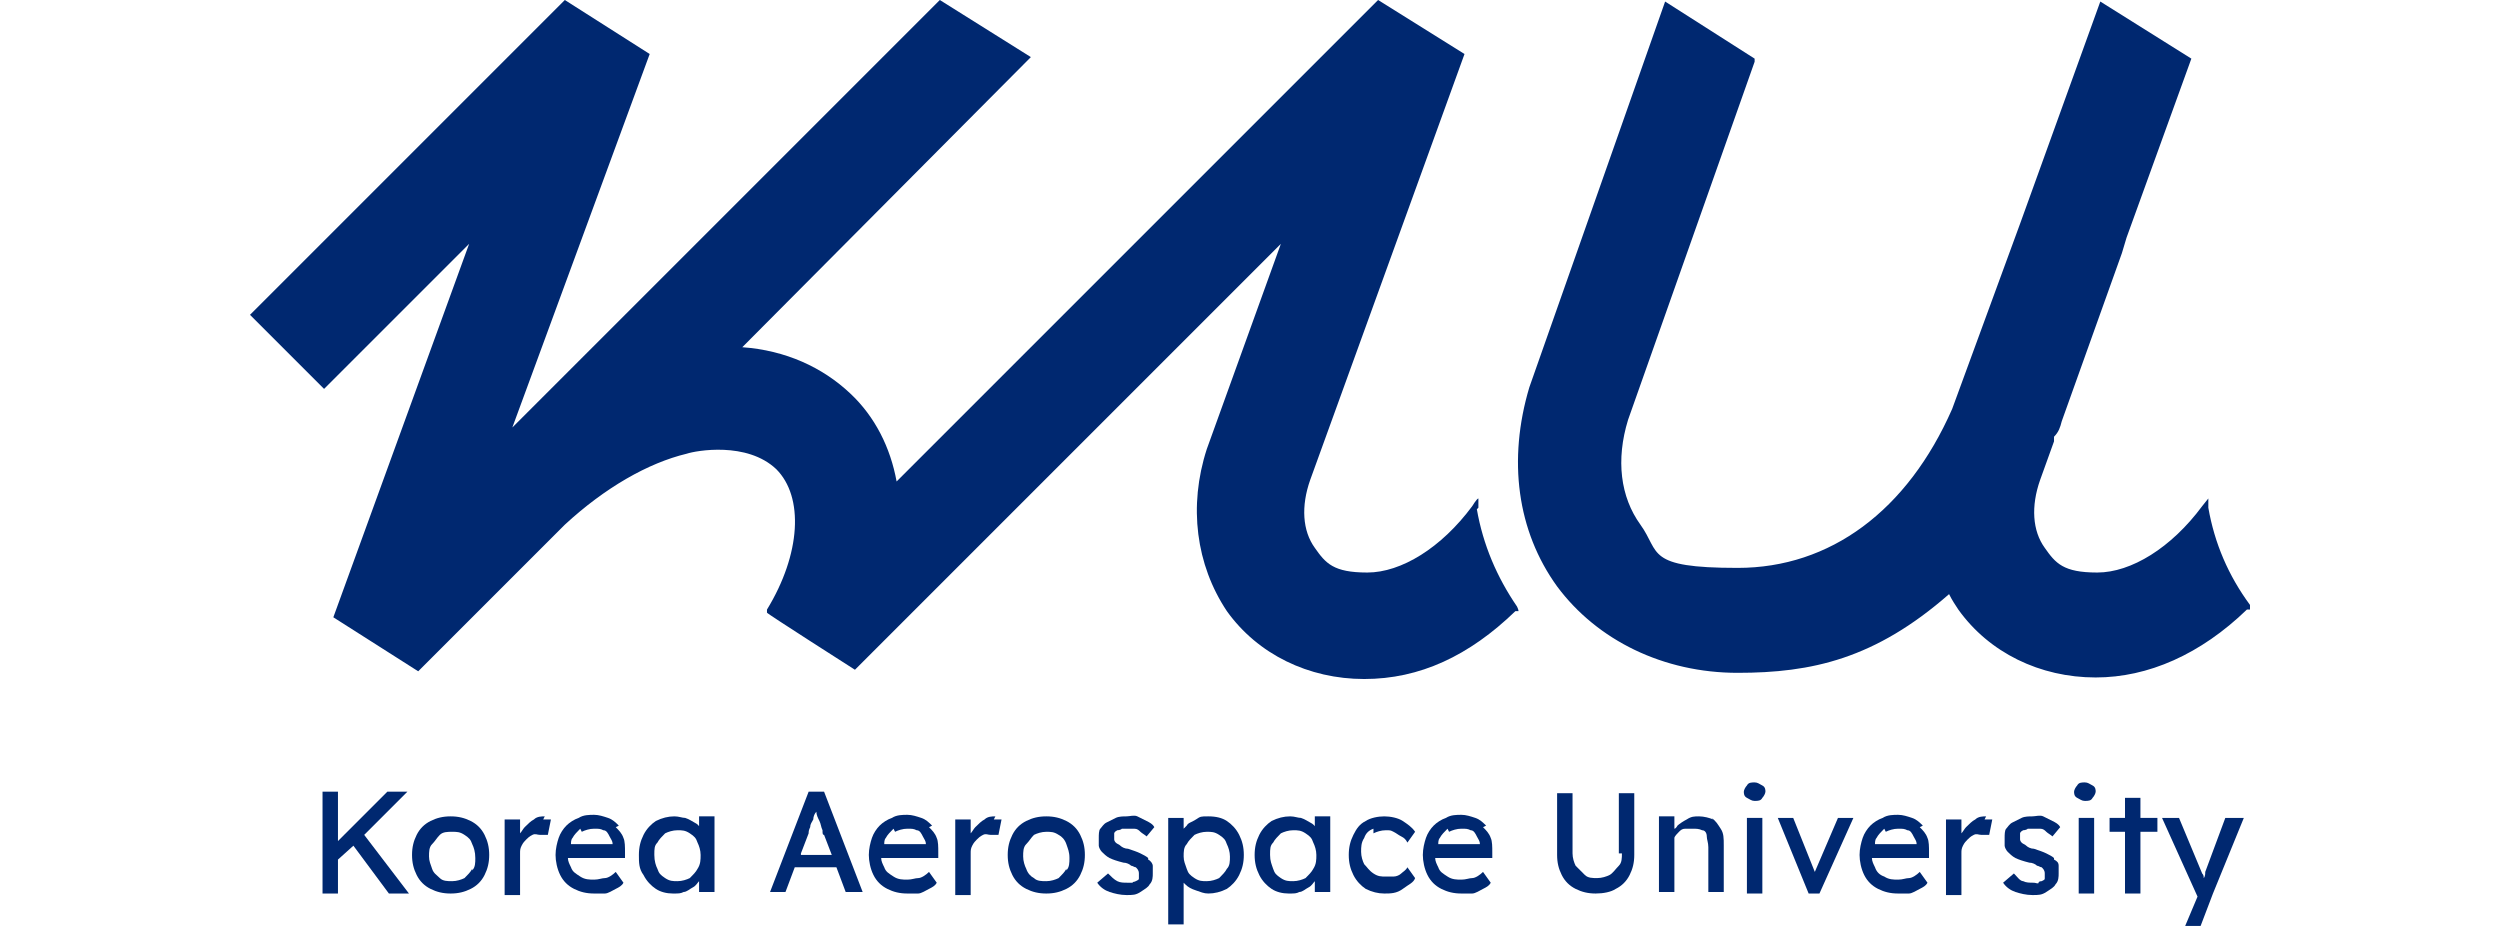 <?xml version="1.0" encoding="UTF-8"?>
<svg id="_레이어_1" xmlns="http://www.w3.org/2000/svg" version="1.1" viewBox="0 0 162 60">
  <!-- Generator: Adobe Illustrator 30.0.0, SVG Export Plug-In . SVG Version: 2.1.1 Build 123)  -->
  <defs>
    <style>
      .st0 {
        fill: #002870;
      }
    </style>
  </defs>
  <g id="_레이어_1-2">
    <g>
      <g>
        <path class="st0" d="M95.8,32.9v-.6c-.1,0-.4.5-.4.5-2,2.7-4.6,4.3-6.8,4.3s-2.7-.6-3.4-1.6c-.8-1.1-.9-2.7-.3-4.4l10-27.6L89.3,0l-31.2,31.2c-.4-2.2-1.4-4.2-3-5.7-1.8-1.7-4.2-2.8-7-3L66.8,3.7l-5.9-3.7-27.7,27.7L42.1,3.5,36.6,0l-20.4,20.4,4.8,4.8,9.4-9.4-8.8,24.2,5.5,3.5,9.5-9.5c2.6-2.4,5.4-4,7.9-4.6.6-.2,3.9-.8,5.8,1,1.8,1.8,1.6,5.5-.6,9.1v.2c-.1,0,5.7,3.7,5.7,3.7l23.2-23.2h0l4.4-4.4-4.8,13.3c-1.2,3.7-.7,7.5,1.3,10.5,2,2.8,5.3,4.4,8.9,4.4s6.8-1.5,9.8-4.4h.2c0-.1-.1-.3-.1-.3-1.3-1.9-2.2-4-2.6-6.3h0Z"/>
        <path class="st0" d="M145.8,39.4v-.2c-1.4-1.9-2.3-4-2.7-6.3v-.6c0,0-.4.5-.4.5-2,2.7-4.6,4.3-6.8,4.3s-2.7-.6-3.4-1.6c-.8-1.1-.9-2.7-.3-4.4l.9-2.5v-.3c.3-.3.4-.6.5-1l3.9-10.9.3-1h0l4.2-11.6-5.9-3.7-5.2,14.4h0l-4.4,12c-2.9,6.6-7.9,10.3-13.9,10.3s-5-1-6.3-2.8c-1.3-1.8-1.6-4.2-.8-6.8l8.2-23.2v-.2c0,0-5.8-3.7-5.8-3.7l-8.8,25c-1.4,4.7-.8,9.3,1.8,12.9,2.6,3.5,6.9,5.6,11.7,5.6s8.9-.9,13.7-5.1c.2.4.4.7.6,1h0c2,2.8,5.3,4.4,8.9,4.4h0c3.4,0,6.8-1.5,9.8-4.4h.2c0-.1,0-.2,0-.2Z"/>
      </g>
      <g>
        <polygon class="st0" points="26.4 51.3 25.1 51.3 21.9 54.5 21.9 51.3 20.9 51.3 20.9 57.9 21.9 57.9 21.9 55.7 22.9 54.8 25.2 57.9 26.5 57.9 23.6 54.1 26.4 51.3"/>
        <path class="st0" d="M30.5,53.2c-.4-.2-.8-.3-1.3-.3s-.9.1-1.3.3-.7.5-.9.9-.3.8-.3,1.3.1.9.3,1.3c.2.4.5.7.9.9.4.2.8.3,1.3.3s.9-.1,1.3-.3.7-.5.9-.9.3-.8.3-1.3-.1-.9-.3-1.3c-.2-.4-.5-.7-.9-.9ZM30.6,56.3c-.1.2-.3.4-.5.6-.2.1-.5.2-.8.2s-.6,0-.8-.2-.4-.3-.5-.6-.2-.5-.2-.8c0-.3,0-.6.2-.8s.3-.4.5-.6.5-.2.8-.2.5,0,.8.2.4.3.5.6c.1.2.2.5.2.9,0,.3,0,.6-.2.8Z"/>
        <path class="st0" d="M35.3,52.9c-.2,0-.5,0-.7.2-.2.1-.4.3-.6.5-.1.1-.2.3-.3.4v-.9h-1v4.9h1v-2.7c0-.2,0-.3.1-.5s.2-.3.3-.4c.1-.1.2-.2.4-.3s.3,0,.5,0,.2,0,.3,0,.2,0,.2,0l.2-1c0,0-.1,0-.2,0,0,0-.2,0-.3,0h0Z"/>
        <path class="st0" d="M40.1,53.5c-.2-.2-.4-.4-.7-.5-.3-.1-.6-.2-.9-.2s-.7,0-1,.2c-.3.1-.6.3-.8.5-.2.2-.4.5-.5.8-.1.3-.2.7-.2,1.1s.1.9.3,1.3c.2.4.5.7.9.9s.8.3,1.3.3.5,0,.7,0c.2,0,.5-.2.7-.3.2-.1.4-.2.5-.4l-.5-.7c-.2.2-.5.4-.7.4s-.4.1-.7.1-.6,0-.9-.2-.5-.3-.6-.6c-.1-.2-.2-.4-.2-.6h3.7v-.4c0-.3,0-.7-.1-.9-.1-.3-.3-.5-.5-.7ZM37.7,53.9c.2-.1.5-.2.8-.2s.4,0,.6.1c.2,0,.3.2.4.4s.2.3.2.5h0c0,0-2.7,0-2.7,0,0-.1,0-.3.1-.4.1-.2.3-.4.5-.6h0Z"/>
        <path class="st0" d="M45.4,53.7c-.1-.2-.2-.3-.4-.4-.2-.1-.3-.2-.6-.3-.2,0-.4-.1-.7-.1-.4,0-.8.1-1.2.3-.3.2-.6.5-.8.9-.2.4-.3.8-.3,1.3s0,.9.3,1.3c.2.4.5.7.8.9.3.2.7.3,1.1.3s.5,0,.7-.1c.2,0,.4-.2.6-.3.2-.1.3-.3.4-.4h0s0,.7,0,.7h1v-4.9h-1v.8h0ZM45.2,56.3c-.1.2-.3.4-.5.6-.2.1-.5.2-.8.2s-.5,0-.8-.2-.4-.3-.5-.6c-.1-.2-.2-.5-.2-.9s0-.6.2-.8c.1-.2.3-.4.5-.6.2-.1.5-.2.8-.2s.5,0,.8.2.4.3.5.6c.1.2.2.5.2.8s0,.6-.2.9Z"/>
        <path class="st0" d="M52.4,51.3l-2.5,6.5h1l.6-1.6h2.7l.6,1.6h1.1l-2.5-6.5h-1ZM51.9,55.3l.5-1.3c0-.1,0-.2.1-.4,0-.2.1-.3.2-.5,0-.2.1-.4.2-.5,0,0,0,0,0,0,0,0,0,0,0,0,0,.2.1.4.2.6s.1.4.2.6c0,.2,0,.3.1.3l.5,1.3h-2Z"/>
        <path class="st0" d="M60.4,53.5c-.2-.2-.4-.4-.7-.5s-.6-.2-.9-.2-.7,0-1,.2c-.3.1-.6.3-.8.5-.2.2-.4.5-.5.8-.1.3-.2.7-.2,1.1s.1.9.3,1.3c.2.4.5.7.9.9.4.2.8.3,1.3.3s.5,0,.7,0,.5-.2.7-.3c.2-.1.4-.2.5-.4l-.5-.7c-.2.2-.5.4-.7.4s-.4.1-.7.1-.6,0-.9-.2-.5-.3-.6-.6c-.1-.2-.2-.4-.2-.6h3.7v-.4c0-.3,0-.7-.1-.9-.1-.3-.3-.5-.5-.7ZM58,53.9c.2-.1.5-.2.8-.2s.4,0,.6.1c.2,0,.3.2.4.4s.2.3.2.5h0c0,0-2.7,0-2.7,0,0-.1,0-.3.1-.4.1-.2.3-.4.5-.6h0Z"/>
        <path class="st0" d="M64.5,52.9c-.2,0-.5,0-.7.2-.2.1-.4.3-.6.5-.1.1-.2.3-.3.4v-.9h-1v4.9h1v-2.7c0-.2,0-.3.1-.5s.2-.3.3-.4.2-.2.4-.3.3,0,.5,0,.2,0,.3,0,.2,0,.2,0l.2-1c0,0-.1,0-.2,0,0,0-.2,0-.3,0h0Z"/>
        <path class="st0" d="M69.1,53.2c-.4-.2-.8-.3-1.3-.3s-.9.1-1.3.3-.7.5-.9.9-.3.8-.3,1.3.1.9.3,1.3c.2.4.5.7.9.9.4.2.8.3,1.3.3s.9-.1,1.3-.3c.4-.2.7-.5.9-.9s.3-.8.3-1.3-.1-.9-.3-1.3c-.2-.4-.5-.7-.9-.9ZM69.1,56.3c-.1.2-.3.4-.5.6-.2.1-.5.2-.8.2s-.6,0-.8-.2c-.2-.1-.4-.3-.5-.6-.1-.2-.2-.5-.2-.8,0-.3,0-.6.2-.8s.3-.4.5-.6c.2-.1.5-.2.8-.2s.5,0,.8.2c.2.1.4.3.5.6s.2.5.2.9c0,.3,0,.6-.2.8Z"/>
        <path class="st0" d="M74.4,55.6c-.1-.1-.3-.2-.5-.3s-.5-.2-.8-.3c-.2,0-.4-.1-.5-.2s-.2-.1-.3-.2c0,0-.1-.1-.1-.2s0-.1,0-.2c0,0,0-.2,0-.2,0,0,0-.1.2-.2,0,0,.2,0,.3-.1.1,0,.2,0,.4,0s.2,0,.4,0,.3.1.4.2.3.2.4.3l.5-.6c-.1-.2-.3-.3-.5-.4s-.4-.2-.6-.3-.5,0-.7,0-.5,0-.7.1-.4.2-.6.3c-.2.1-.3.3-.4.4s-.1.4-.1.6,0,.3,0,.5c0,.1.1.3.2.4.1.1.3.3.5.4s.5.2.9.3c.2,0,.4.1.5.2.1,0,.2.1.3.1.1.1.2.2.2.4s0,.2,0,.3,0,.1-.2.2-.2,0-.2.1c0,0-.2,0-.3,0-.3,0-.5,0-.7-.1s-.4-.3-.6-.5l-.7.6c.2.3.5.5.8.6.3.1.7.2,1.1.2s.6,0,.9-.2.5-.3.6-.5c.2-.2.2-.5.2-.7s0-.4,0-.5-.1-.3-.3-.4h0Z"/>
        <path class="st0" d="M79.5,53.2c-.3-.2-.7-.3-1.2-.3s-.5,0-.8.2-.5.2-.6.4c0,0-.1.1-.2.2v-.7h-1v6.9h1v-2.7s0,0,.1.1c.2.2.4.3.7.4.3.1.5.2.8.2.4,0,.8-.1,1.2-.3.3-.2.6-.5.8-.9s.3-.8.3-1.3-.1-.9-.3-1.3c-.2-.4-.5-.7-.8-.9h0ZM79.5,56.3c-.1.2-.3.4-.5.6-.2.1-.5.2-.8.2s-.5,0-.8-.2-.4-.3-.5-.6-.2-.5-.2-.8,0-.6.2-.8c.1-.2.3-.4.5-.6.2-.1.5-.2.8-.2s.5,0,.8.2.4.3.5.6c.1.2.2.5.2.8s0,.6-.2.8h0Z"/>
        <path class="st0" d="M85.3,53.7c-.1-.2-.2-.3-.4-.4-.2-.1-.3-.2-.6-.3-.2,0-.4-.1-.7-.1-.4,0-.8.1-1.2.3-.3.2-.6.5-.8.9-.2.4-.3.8-.3,1.3s.1.9.3,1.3.5.7.8.9c.3.2.7.3,1.1.3s.5,0,.7-.1c.2,0,.4-.2.6-.3.2-.1.3-.3.4-.4h0s0,.7,0,.7h1v-4.9h-1s0,.8,0,.8ZM85.1,56.3c-.1.2-.3.4-.5.6-.2.1-.5.2-.8.2s-.5,0-.8-.2-.4-.3-.5-.6-.2-.5-.2-.9,0-.6.2-.8c.1-.2.3-.4.5-.6.2-.1.5-.2.8-.2s.5,0,.8.2.4.3.5.6c.1.2.2.5.2.8s0,.6-.2.9Z"/>
        <path class="st0" d="M89,54c.2-.1.5-.2.8-.2s.3,0,.5.1.3.2.5.3c.2.1.3.2.4.4l.5-.7c-.2-.3-.5-.5-.8-.7s-.8-.3-1.2-.3-.9.1-1.2.3c-.4.2-.6.5-.8.9s-.3.8-.3,1.3.1.9.3,1.3c.2.4.5.7.8.9.4.2.8.3,1.2.3s.8,0,1.2-.3.7-.4.8-.7l-.5-.7c-.1.2-.3.3-.4.4-.1.1-.3.2-.5.2-.2,0-.3,0-.5,0-.3,0-.5,0-.8-.2s-.4-.4-.6-.6c-.1-.2-.2-.5-.2-.8s0-.6.2-.9c.1-.3.3-.5.6-.6h0Z"/>
        <path class="st0" d="M96.3,53.5c-.2-.2-.4-.4-.7-.5-.3-.1-.6-.2-.9-.2s-.7,0-1,.2c-.3.1-.6.3-.8.5-.2.2-.4.5-.5.8-.1.3-.2.7-.2,1.1s.1.9.3,1.3c.2.4.5.7.9.9.4.2.8.3,1.3.3s.5,0,.7,0,.5-.2.7-.3c.2-.1.4-.2.5-.4l-.5-.7c-.2.2-.5.4-.7.4s-.4.1-.7.1-.6,0-.9-.2-.5-.3-.6-.6c-.1-.2-.2-.4-.2-.6h3.7v-.4c0-.3,0-.7-.1-.9-.1-.3-.3-.5-.5-.7ZM93.9,53.9c.2-.1.5-.2.8-.2s.4,0,.6.1c.2,0,.3.2.4.4.1.2.2.3.2.5h0c0,0-2.7,0-2.7,0,0-.1,0-.3.1-.4.1-.2.3-.4.5-.6h0Z"/>
        <path class="st0" d="M105.1,55.3c0,.3,0,.6-.2.8s-.4.5-.6.6c-.2.1-.5.2-.8.2s-.6,0-.8-.2-.4-.4-.6-.6c-.1-.2-.2-.5-.2-.8v-3.9h-1v4c0,.5.1.9.3,1.3.2.4.5.7.9.9s.8.3,1.3.3,1-.1,1.3-.3c.4-.2.7-.5.9-.9s.3-.8.3-1.3v-4h-1v3.9h0Z"/>
        <path class="st0" d="M111,53.1c-.2-.1-.6-.2-.9-.2s-.5,0-.8.2c-.2.1-.5.3-.6.4,0,0-.1.2-.2.2v-.8h-1v4.9h1v-3c0-.2,0-.3,0-.5,0-.1.2-.3.3-.4.1-.1.2-.2.4-.2.2,0,.3,0,.5,0,.2,0,.4,0,.6.1.2,0,.3.2.3.4,0,.2.1.4.1.7v2.9h1v-3c0-.5,0-.8-.2-1.1s-.3-.5-.6-.7h0Z"/>
        <path class="st0" d="M113.7,50.7c-.2,0-.4,0-.5.2-.1.1-.2.3-.2.4s0,.3.2.4.3.2.5.2.4,0,.5-.2c.1-.1.2-.3.2-.4s0-.3-.2-.4-.3-.2-.5-.2Z"/>
        <rect class="st0" x="113.2" y="53" width="1" height="4.9"/>
        <polygon class="st0" points="117.6 56.5 116.2 53 115.2 53 117.2 57.9 117.9 57.9 120.1 53 119.1 53 117.6 56.5"/>
        <path class="st0" d="M124.6,53.5c-.2-.2-.4-.4-.7-.5s-.6-.2-.9-.2-.7,0-1,.2c-.3.1-.6.3-.8.5-.2.2-.4.5-.5.8-.1.3-.2.7-.2,1.1s.1.9.3,1.3c.2.4.5.7.9.9.4.2.8.3,1.3.3s.5,0,.7,0,.5-.2.7-.3c.2-.1.4-.2.5-.4l-.5-.7c-.2.2-.5.4-.7.4s-.4.1-.7.1-.6,0-.9-.2c-.3-.1-.5-.3-.6-.6-.1-.2-.2-.4-.2-.6h3.7v-.4c0-.3,0-.7-.1-.9-.1-.3-.3-.5-.5-.7ZM122.2,53.9c.2-.1.5-.2.8-.2s.4,0,.6.1c.2,0,.3.2.4.4.1.2.2.3.2.5h0c0,0-2.7,0-2.7,0,0-.1,0-.3.1-.4.1-.2.3-.4.5-.6h0Z"/>
        <path class="st0" d="M128.7,52.9c-.2,0-.5,0-.7.2-.2.1-.4.3-.6.5-.1.1-.2.3-.3.4v-.9h-1v4.9h1v-2.7c0-.2,0-.3.1-.5s.2-.3.3-.4c.1-.1.2-.2.4-.3s.3,0,.5,0,.2,0,.3,0,.2,0,.2,0l.2-1c0,0-.1,0-.2,0,0,0-.2,0-.3,0h0Z"/>
        <path class="st0" d="M133.1,55.6c-.1-.1-.3-.2-.5-.3s-.5-.2-.8-.3c-.2,0-.4-.1-.5-.2s-.2-.1-.3-.2c0,0-.1-.1-.1-.2s0-.1,0-.2c0,0,0-.2,0-.2,0,0,0-.1.2-.2,0,0,.2,0,.3-.1.1,0,.2,0,.4,0s.2,0,.4,0,.3.1.4.2.3.2.4.3l.5-.6c-.1-.2-.3-.3-.5-.4-.2-.1-.4-.2-.6-.3s-.5,0-.7,0-.5,0-.7.1-.4.2-.6.3c-.2.1-.3.3-.4.4s-.1.4-.1.6,0,.3,0,.5c0,.1.1.3.2.4.1.1.3.3.5.4s.5.2.9.3c.2,0,.4.1.5.2.1,0,.2.1.3.1.1.1.2.2.2.4s0,.2,0,.3,0,.1-.2.2c0,0-.2,0-.2.1s-.2,0-.3,0c-.3,0-.5,0-.7-.1-.2,0-.4-.3-.6-.5l-.7.6c.2.3.5.5.8.6s.7.2,1.1.2.6,0,.9-.2.5-.3.6-.5c.2-.2.2-.5.2-.7s0-.4,0-.5c0-.2-.1-.3-.3-.4h0Z"/>
        <path class="st0" d="M135.1,50.7c-.2,0-.4,0-.5.2-.1.1-.2.3-.2.4s0,.3.2.4.3.2.5.2.4,0,.5-.2c.1-.1.2-.3.2-.4s0-.3-.2-.4-.3-.2-.5-.2Z"/>
        <rect class="st0" x="134.7" y="53" width="1" height="4.9"/>
        <polygon class="st0" points="138.7 51.7 137.7 51.7 137.7 53 136.7 53 136.7 53.9 137.7 53.9 137.7 57.9 138.7 57.9 138.7 53.9 139.8 53.9 139.8 53 138.7 53 138.7 51.7"/>
        <path class="st0" d="M144.2,53l-1.3,3.5c0,.1,0,.3-.1.4h0s0,0,0,0c0-.1,0-.2-.1-.3l-1.5-3.6h-1.1l2.3,5.1-.8,1.9h1l.8-2.1,2-4.9h-1.1,0Z"/>
      </g>
    </g>
  </g>
</svg>